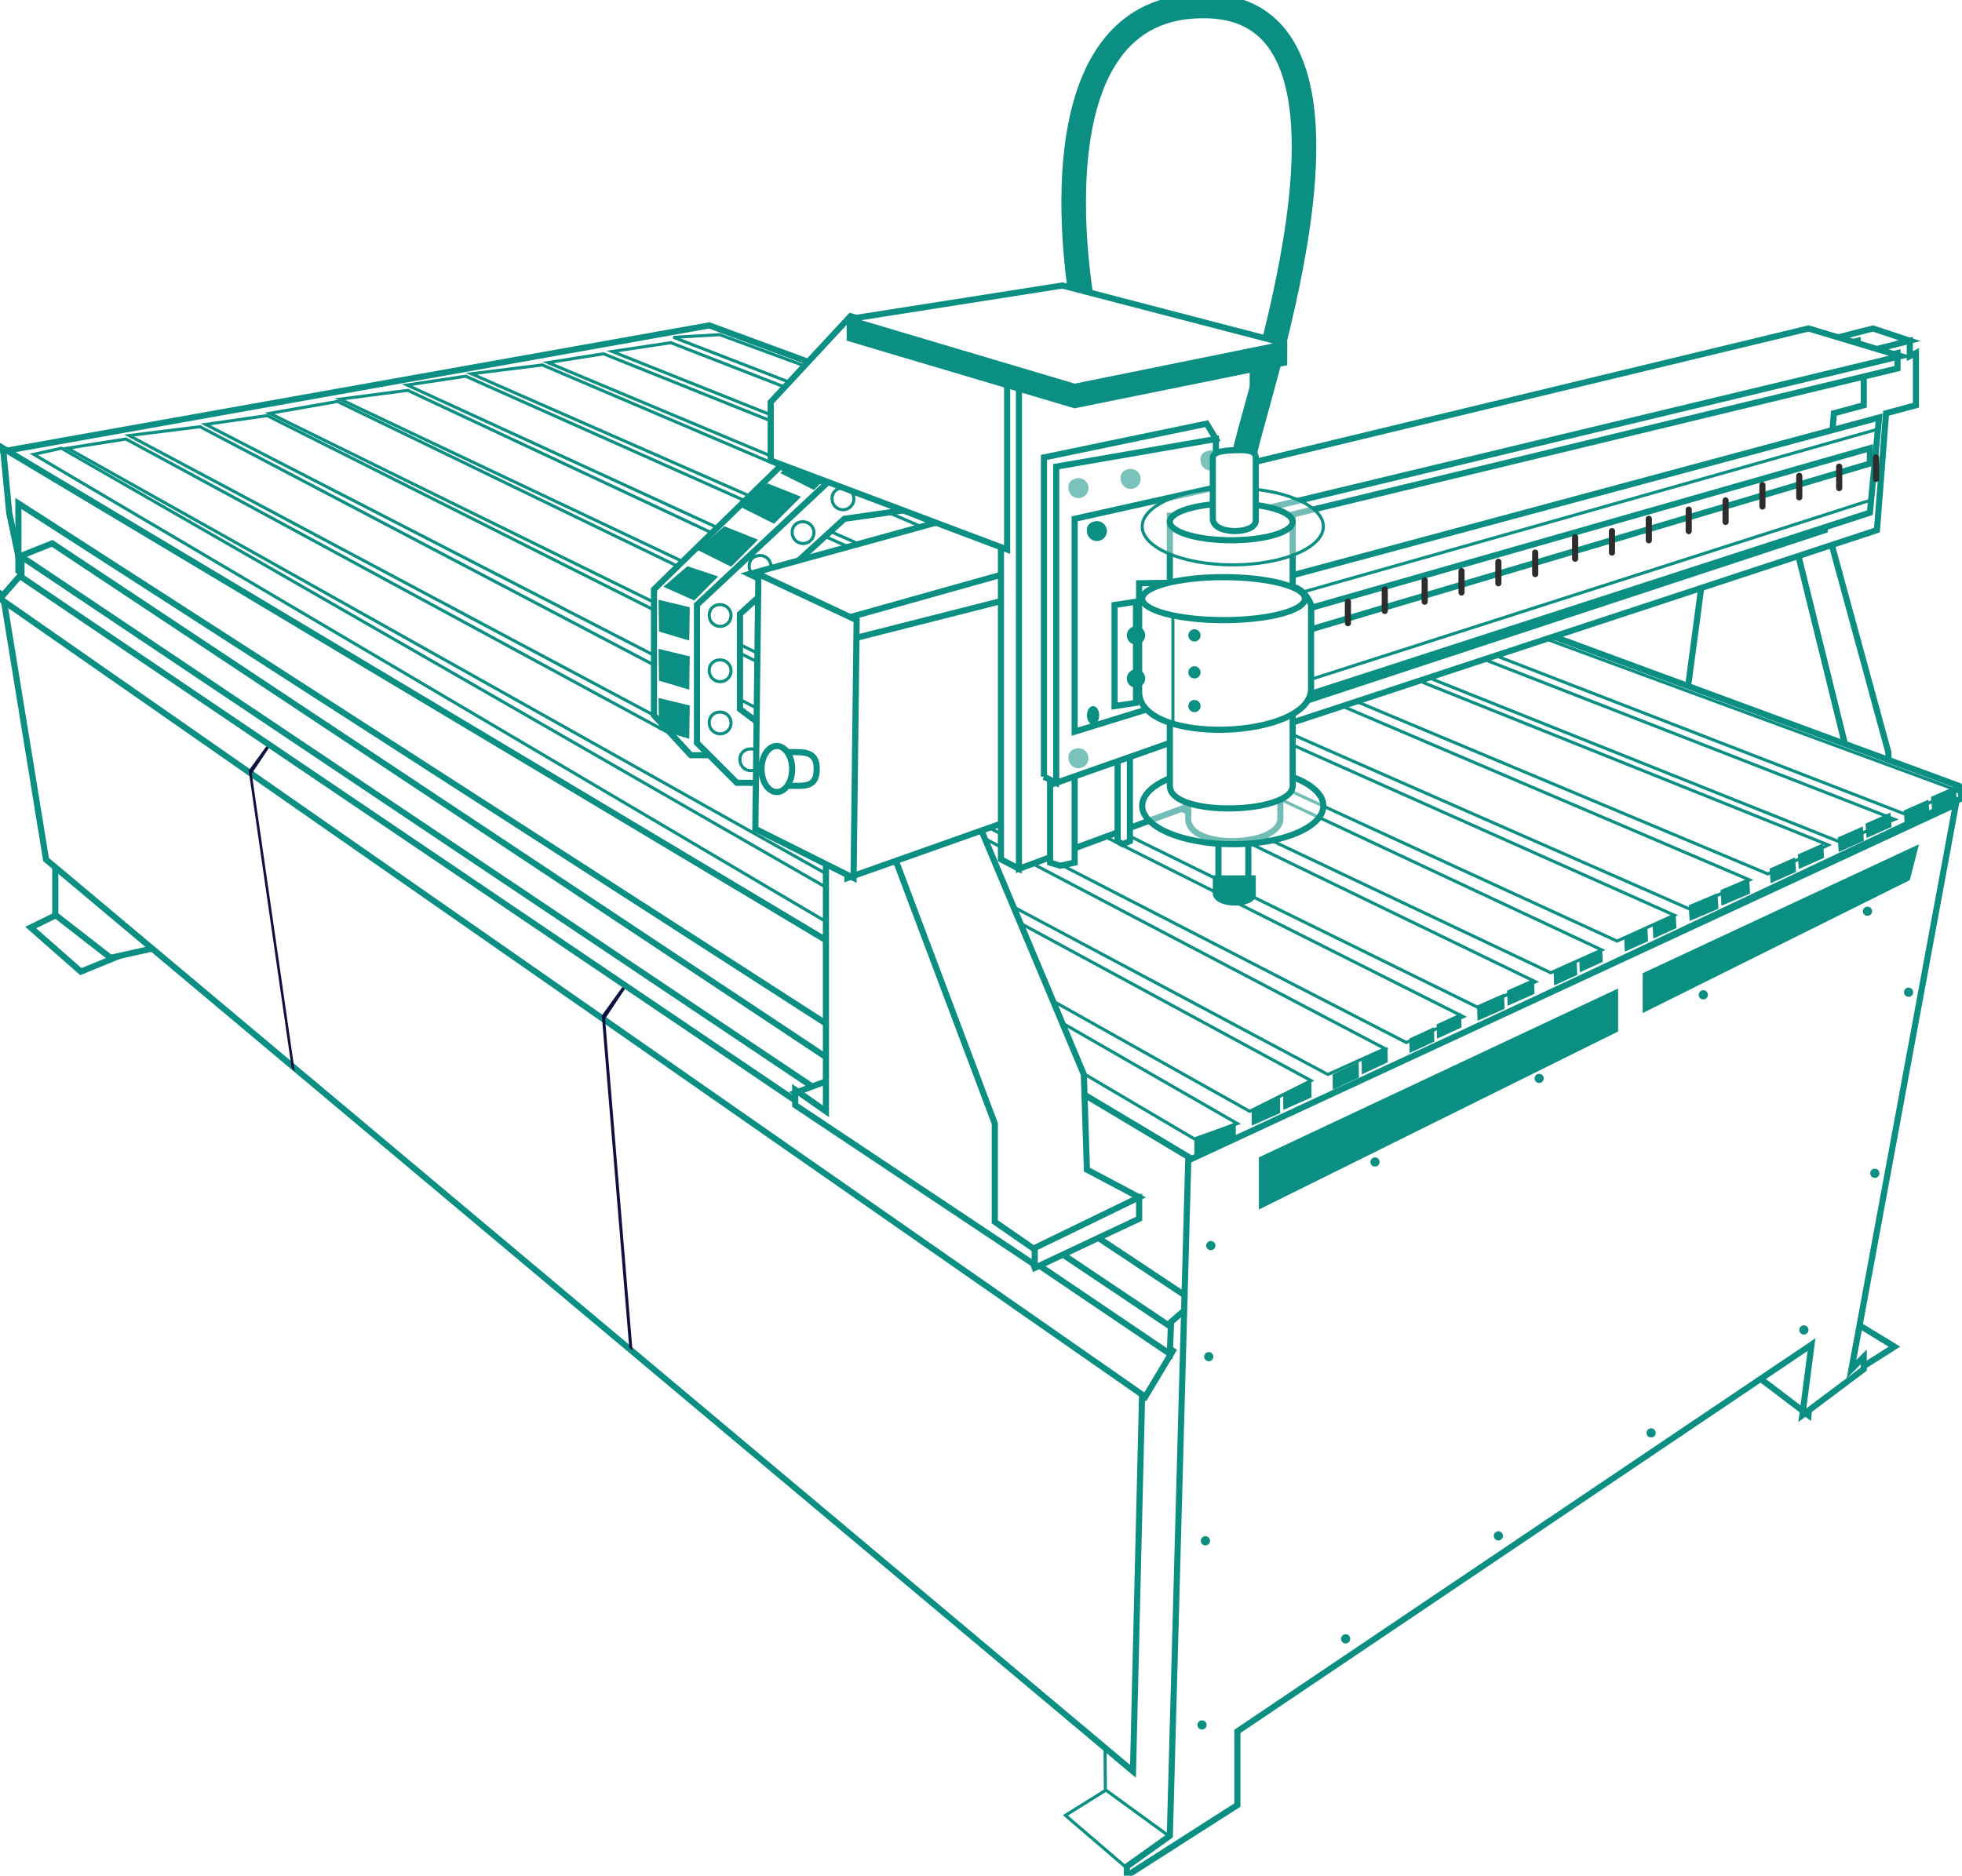 <?xml version="1.0" encoding="UTF-8"?> <svg xmlns="http://www.w3.org/2000/svg" xmlns:xlink="http://www.w3.org/1999/xlink" width="320" height="306" viewBox="0 0 320 306"> <defs> <style> .cls-1, .cls-15, .cls-16, .cls-2 { fill: #fff; } .cls-1, .cls-10, .cls-12, .cls-15, .cls-16, .cls-2, .cls-3, .cls-5, .cls-8, .cls-9 { stroke: #0c8f83; } .cls-1, .cls-10, .cls-16, .cls-8 { stroke-width: 0.501px; } .cls-1, .cls-10, .cls-11, .cls-12, .cls-14, .cls-15, .cls-16, .cls-2, .cls-3, .cls-4, .cls-5, .cls-6, .cls-7, .cls-8, .cls-9 { fill-rule: evenodd; } .cls-11, .cls-15, .cls-2, .cls-3, .cls-5, .cls-6 { stroke-width: 1.002px; } .cls-3 { fill: url(#linear-gradient); } .cls-4 { fill: #0f1142; } .cls-4, .cls-5 { mix-blend-mode: multiply; } .cls-10, .cls-11, .cls-12, .cls-5, .cls-6, .cls-9 { fill: none; } .cls-11, .cls-5, .cls-6, .cls-9 { stroke-linecap: round; } .cls-6 { stroke: #f3f3f3; stroke-dasharray: 0.001 20.031; } .cls-13, .cls-14, .cls-7, .cls-8 { fill: #0c8f83; } .cls-9 { stroke-width: 1.502px; stroke-dasharray: 0.001 30.047; } .cls-11 { stroke: #2d2d2d; } .cls-12 { stroke-width: 4.006px; } .cls-14 { fill-opacity: 0.54; } .cls-15, .cls-16 { fill-opacity: 0.42; } </style> <linearGradient id="linear-gradient" x1="93.391" y1="288.969" x2="93.391" y2="97.156" gradientUnits="userSpaceOnUse"> <stop offset="0" stop-color="#fff"></stop> <stop offset="1" stop-color="#fff"></stop> </linearGradient> </defs> <path id="Фигура_43" data-name="Фигура 43" class="cls-1" d="M184.079,305l-10.308-8.847,6.691-4.174,11.338,7.846Z"></path> <path id="Фигура_43_копия" data-name="Фигура 43 копия" class="cls-2" d="M301.262,224.593l-10.808-7.329,6.691-4.8,11.838,7.232Z"></path> <path id="Фигура_43_копия_2" data-name="Фигура 43 копия 2" class="cls-2" d="M13.187,158.511l-8.179-7.192,5.064-2.49,8.958,7.286Z"></path> <path id="Фигура_44" data-name="Фигура 44" class="cls-2" d="M9.014,138.727v10.517l9.014,7.011,9.014-2-2.5-10.517Z"></path> <path id="Фигура_44_копия" data-name="Фигура 44 копия" class="cls-2" d="M279.733,210.426L278.654,222.7l7.858,1.753,8.449,6.427,1.49-16.945Z"></path> <path id="Фигура_15" data-name="Фигура 15" class="cls-2" d="M280.438,84.138l15.524-5.509L307.981,122.7l0.5,15.526-18.529,6.51Z"></path> <path id="Фигура_20" data-name="Фигура 20" class="cls-2" d="M275.43,111.182l4.007-30.05,12.018,2,10.517,42.569-5.509,8.514L272.426,122.7Z"></path> <path id="Фигура_29" data-name="Фигура 29" class="cls-1" d="M195.806,210.344L188.8,214.35l-9.014,18.03,0.5,59.6L191.3,299.99Z"></path> <path id="Фигура_7" data-name="Фигура 7" class="cls-2" d="M0.5,73.62l115.18-20.534L319.5,128.209l0.5,2-127.2,60.1Z"></path> <path id="Фигура_5" data-name="Фигура 5" class="cls-2" d="M0.5,73.12l1,10.517,2,9.516,190.8,121.2,0.5-25.041Z"></path> <path id="Фигура_4" data-name="Фигура 4" class="cls-2" d="M3,82.134V93.152L136.714,183.8V168.275Z"></path> <path id="Фигура_2" data-name="Фигура 2" class="cls-3" d="M7.512,140.229L184.789,288.972l1.5-62.1L0.5,97.159Z"></path> <path id="Фигура_1" data-name="Фигура 1" class="cls-2" d="M3.505,93.653L0,97.66,186.792,227.872l4.507-7.512Z"></path> <path id="Фигура_8" data-name="Фигура 8" class="cls-4" d="M44.57,120.2l-4.006,5.509,7.011,48.58,0.5,0.5-7.011-48.58,4.006-6.01h-0.5Z"></path> <path id="Фигура_8_копия" data-name="Фигура 8 копия" class="cls-4" d="M102.427,159.761l-4.274,5.913,4.474,54.148,0.534,0.538-4.474-54.148,4.273-6.451h-0.534Z"></path> <path id="Фигура_3" data-name="Фигура 3" class="cls-2" d="M3.505,94.154V90.648l5.008-2L194.8,212.347l-3.8,3.314-0.206,5.2Z"></path> <path id="Фигура_9" data-name="Фигура 9" class="cls-5" d="M4.006,91.149L190.8,216.354"></path> <path id="Фигура_10" data-name="Фигура 10" class="cls-6" d="M9.515,96.157l109.17,73.12"></path> <path id="Фигура_12" data-name="Фигура 12" class="cls-1" d="M194.8,185.8L5.509,74.121l4.507-1,191.8,110.18Z"></path> <path id="Фигура_12_копия" data-name="Фигура 12 копия" class="cls-1" d="M203.818,181.3L11.017,73.12l9.515-1.5,193.3,104.671Z"></path> <path id="Фигура_12_копия_3" data-name="Фигура 12 копия 3" class="cls-1" d="M216.575,175.286L21.056,71.054l11.555-1.442L225.889,171.073Z"></path> <path id="Фигура_12_копия_4" data-name="Фигура 12 копия 4" class="cls-1" d="M229.349,170.071L33.526,69.236,43.578,67.8l195.09,98.061Z"></path> <path id="Фигура_12_копия_5" data-name="Фигура 12 копия 5" class="cls-1" d="M241.117,164.383L43.988,67.432l11.054-1.941,195.4,94.674Z"></path> <path id="Фигура_12_копия_6" data-name="Фигура 12 копия 6" class="cls-1" d="M252.917,158.691L55.448,65.119,66.5,63.68l194.744,91.291Z"></path> <path id="Фигура_12_копия_7" data-name="Фигура 12 копия 7" class="cls-1" d="M263.732,153.525L66.4,62.814l9.553-1.439L273.068,149.3Z"></path> <path id="Фигура_12_копия_8" data-name="Фигура 12 копия 8" class="cls-1" d="M275.516,148.275L76.9,60.977l11.555-1.438,196.9,84.009Z"></path> <path id="Фигура_12_копия_9" data-name="Фигура 12 копия 9" class="cls-1" d="M288.345,142.575L89.379,59.154l9.052-1.437,199.762,80.129Z"></path> <path id="Фигура_12_копия_10" data-name="Фигура 12 копия 10" class="cls-1" d="M300.172,137.4L99.854,57.342l9.554-1.436,199.617,77.763Z"></path> <path id="Фигура_12_копия_11" data-name="Фигура 12 копия 11" class="cls-1" d="M310.476,132.724L109.844,55.033l7.55-.434,201.94,74.391Z"></path> <path id="Фигура_11" data-name="Фигура 11" class="cls-7" d="M194.8,185.8v2.51l6.763-2.741-0.012-2.5Z"></path> <path id="Фигура_11_копия" data-name="Фигура 11 копия" class="cls-7" d="M204.143,181.056l0.016,2.582,4.637-2.056-0.024-2.572Z"></path> <path id="Фигура_11_копия_2" data-name="Фигура 11 копия 2" class="cls-7" d="M209.282,178.5l0.024,2.569,4.607-2.042-0.032-2.558Z"></path> <path id="Фигура_11_копия_3" data-name="Фигура 11 копия 3" class="cls-7" d="M217.346,175.257l0.035,2.528,4.264-2-0.043-2.517Z"></path> <path id="Фигура_11_копия_4" data-name="Фигура 11 копия 4" class="cls-7" d="M222.069,172.765l0.043,2.514,4.236-1.989-0.05-2.5Z"></path> <path id="Фигура_11_копия_5" data-name="Фигура 11 копия 5" class="cls-7" d="M229.858,169.428l0.052,2.358,4.026-1.862-0.059-2.349Z"></path> <path id="Фигура_11_копия_5-2" data-name="Фигура 11 копия 5" class="cls-7" d="M234.316,167.11l0.059,2.347,4-1.85-0.065-2.337Z"></path> <path id="Фигура_11_копия_5-3" data-name="Фигура 11 копия 5" class="cls-7" d="M240.906,164.037l0.079,2.492,4.418-1.959-0.086-2.482Z"></path> <path id="Фигура_11_копия_5-4" data-name="Фигура 11 копия 5" class="cls-7" d="M245.8,161.6l0.087,2.48,4.39-1.945-0.094-2.47Z"></path> <path id="Фигура_11_копия_6" data-name="Фигура 11 копия 6" class="cls-7" d="M253.391,158.578l0.083,2.187,3.774-1.712-0.089-2.177Z"></path> <path id="Фигура_11_копия_6-2" data-name="Фигура 11 копия 6" class="cls-7" d="M257.566,156.446l0.09,2.176,3.75-1.7-0.1-2.167Z"></path> <path id="Фигура_11_копия_6-3" data-name="Фигура 11 копия 6" class="cls-7" d="M264.909,153.063l0.1,2.19,3.791-1.707-0.108-2.181Z"></path> <path id="Фигура_11_копия_6-4" data-name="Фигура 11 копия 6" class="cls-7" d="M269.545,150.935l0.109,2.18,3.767-1.7-0.114-2.171Z"></path> <path id="Фигура_11_копия_7" data-name="Фигура 11 копия 7" class="cls-7" d="M275.428,147.684l0.148,2.565,4.7-1.991-0.155-2.556Z"></path> <path id="Фигура_11_копия_7-2" data-name="Фигура 11 копия 7" class="cls-7" d="M280.619,145.2l0.156,2.554,4.666-1.979-0.163-2.543Z"></path> <path id="Фигура_11_копия_7-3" data-name="Фигура 11 копия 7" class="cls-7" d="M288.623,141.7l0.151,2.382,4.159-1.841-0.158-2.373Z"></path> <path id="Фигура_11_копия_7-4" data-name="Фигура 11 копия 7" class="cls-7" d="M293.218,139.4l0.158,2.371,4.133-1.829-0.164-2.362Z"></path> <path id="Фигура_11_копия_8" data-name="Фигура 11 копия 8" class="cls-7" d="M299.728,136.63l0.167,2.359,4.1-1.817-0.173-2.35Z"></path> <path id="Фигура_11_копия_8-2" data-name="Фигура 11 копия 8" class="cls-7" d="M304.261,134.361l0.173,2.349,4.078-1.805-0.179-2.339Z"></path> <path id="Фигура_11_копия_8-3" data-name="Фигура 11 копия 8" class="cls-7" d="M310.488,132.229l0.184,2.332,4.04-1.787-0.19-2.323Z"></path> <path id="Фигура_11_копия_8-4" data-name="Фигура 11 копия 8" class="cls-7" d="M314.948,130l0.19,2.321,4.015-1.776-0.2-2.312Z"></path> <path id="Фигура_16" data-name="Фигура 16" class="cls-2" d="M168.764,206.838l17.026-8.013v-3.506l-12.519,2-6.01,5.509Z"></path> <path id="Фигура_14" data-name="Фигура 14" class="cls-2" d="M137.715,175.286l-8.012,3,6.009,4.508Z"></path> <path id="Фигура_15-2" data-name="Фигура 15" class="cls-2" d="M144.225,140.229l15.525-5.509,17.026,40.566,0.5,15.526,8.513,4.507-17.527,8.514-9.515-6.511Z"></path> <path id="Фигура_13" data-name="Фигура 13" class="cls-2" d="M129.7,177.79v2.5l39.061,26.042v-2.5l-6.511-4.507V183.3L146.228,140.73l-11.518-3.506V181.3Z"></path> <path id="Фигура_17" data-name="Фигура 17" class="cls-2" d="M193.8,189.309L319,131.214l-17.026,92.151,2-2v2l-10.016,7.512,1.5-11.519-93.647,63.1v12.019L183.787,306v-1.5l7.011-5.009Z"></path> <path id="Фигура_37" data-name="Фигура 37" class="cls-2" d="M135.712,79.129s-18.181,18.012-21.033,20.033c-0.085,6.652,0,19.031,0,19.031l2.5,5.008h-4.507l-6.009-6.51V96.157L127.2,76.124Z"></path> <path id="Фигура_38" data-name="Фигура 38" class="cls-8" d="M114.178,89.647l4.007-3.506,5.007,2-4.006,4.007Z"></path> <path id="Фигура_38_копия" data-name="Фигура 38 копия" class="cls-8" d="M121.189,82.635l4.007-3.506,5.007,2L126.2,85.139Z"></path> <path id="Фигура_38_копия_2" data-name="Фигура 38 копия 2" class="cls-8" d="M127.7,77.126l4.006-3.506,5.008,2-4.007,4.007Z"></path> <path id="Фигура_38_копия_3" data-name="Фигура 38 копия 3" class="cls-8" d="M108.67,95.656l3.5-3,4.507,1.5-3.5,3.506Z"></path> <path id="Фигура_38_копия_4" data-name="Фигура 38 копия 4" class="cls-8" d="M107.669,98.159l4.575,1.108-0.071,4.9-4.441-1.323Z"></path> <path id="Фигура_38_копия_5" data-name="Фигура 38 копия 5" class="cls-8" d="M107.669,106.172l4.575,1.108-0.071,4.9-4.441-1.323Z"></path> <path id="Фигура_38_копия_6" data-name="Фигура 38 копия 6" class="cls-8" d="M107.669,114.185l4.575,1.108-0.071,4.9-4.441-1.323Z"></path> <path id="Фигура_41" data-name="Фигура 41" class="cls-2" d="M169.765,94.154l-30.548,7.512-1,41.568,32.551-11.519Z"></path> <path id="Фигура_39" data-name="Фигура 39" class="cls-2" d="M148.232,83.136l-10.517,1.5-17.026,15.526v15.525l4.006,3.005H129.2v9.015h-9.014l-6.51-6.511V98.661l23.536-22.036,11.018,1v5.509Z"></path> <path id="Эллипс_5_копия_6" data-name="Эллипс 5 копия 6" class="cls-1" d="M137.214,79.63a1.774,1.774,0,1,1-1.5,1.753A1.642,1.642,0,0,1,137.214,79.63Zm-6.51,5.509a1.774,1.774,0,1,1-1.5,1.753A1.642,1.642,0,0,1,130.7,85.139Zm-7.011,5.509a1.774,1.774,0,1,1-1.5,1.753A1.642,1.642,0,0,1,123.693,90.648Zm-6.51,8.013a1.774,1.774,0,1,1-1.5,1.753A1.642,1.642,0,0,1,117.183,98.661Zm0,9.015a1.774,1.774,0,1,1-1.5,1.753A1.642,1.642,0,0,1,117.183,107.676Zm0,8.514a1.774,1.774,0,1,1-1.5,1.753A1.642,1.642,0,0,1,117.183,116.19Zm5.008,6.01a1.773,1.773,0,1,1-1.5,1.753A1.641,1.641,0,0,1,122.191,122.2Z"></path> <path id="Фигура_42" data-name="Фигура 42" class="cls-2" d="M156.745,84.138l-34.554,9.516,17.026,8.013v2.5l31.55-8.013V85.64Z"></path> <path id="Фигура_91" data-name="Фигура 91" class="cls-2" d="M138.717,100.664l28.544-8.013"></path> <path id="Фигура_40" data-name="Фигура 40" class="cls-2" d="M123.693,93.653l-0.5,41.568,16.025,8.013,0.5-42.069Z"></path> <path id="Фигура_18" data-name="Фигура 18" class="cls-7" d="M205.321,188.808l58.591-27.545v7.012l-58.591,29.047v-8.514Z"></path> <path id="Фигура_18_копия" data-name="Фигура 18 копия" class="cls-7" d="M267.919,158.766l45.07-21.041-1.5,5.857L267.919,165.27v-6.5Z"></path> <path id="Фигура_23" data-name="Фигура 23" class="cls-2" d="M205.822,79.129l99.655-25.542,6.01,2L207.825,83.136Z"></path> <path id="Фигура_24" data-name="Фигура 24" class="cls-2" d="M312.488,66.108V57.594l-1,.5v-2.5L205.321,82.134l3,36.56,97.808-32.21,1.483-19.064Z"></path> <path id="Фигура_24_копия" data-name="Фигура 24 копия" class="cls-2" d="M303.975,66.108V57.594l-1,.5v-2.5L196.807,82.134l3.005,36.56,97.808-32.21L299.1,67.42Z"></path> <path id="Фигура_22" data-name="Фигура 22" class="cls-2" d="M309.484,60.1v-2.5L200.814,83.637l5.008,1.5Z"></path> <path id="Фигура_21" data-name="Фигура 21" class="cls-2" d="M294.961,53.588L195.305,77.627V85.64L309.984,58.095Z"></path> <path id="Фигура_25" data-name="Фигура 25" class="cls-2" d="M306.479,68.111l-1.5,15.525-91.143,29.548-6.51,2.5,0.5-21.034Z"></path> <path id="Фигура_19" data-name="Фигура 19" class="cls-9" d="M197.482,203.2l117.23-59.7L302,211.712,196.019,283.171Z"></path> <path id="Фигура_26" data-name="Фигура 26" class="cls-10" d="M207.072,98.115L305.981,70.1"></path> <path id="Фигура_26_копия" data-name="Фигура 26 копия" class="cls-10" d="M206.884,113.046l98.57-31.57"></path> <path id="Фигура_32" data-name="Фигура 32" class="cls-2" d="M163.255,140.191l2.933,1.541,5.867-78.59,32.264-3.7-2.2-3.852L163.255,60.06v80.131Z"></path> <path id="Фигура_31" data-name="Фигура 31" class="cls-2" d="M204.319,71.617V55.437l-38.131,6.934v79.361l27.132-10.017Z"></path> <path id="Прямоугольник_3" data-name="Прямоугольник 3" class="cls-2" d="M171.268,126.206h4.006V140.73l-2.366.5-1.64-.5V126.206Z"></path> <path id="Прямоугольник_3_копия" data-name="Прямоугольник 3 копия" class="cls-2" d="M182.285,122.7h2v14.524l-1.183.5-0.82-.5V122.7Z"></path> <path id="Фигура_32-2" data-name="Фигура 32" class="cls-2" d="M170.266,126.707l2,1,4.006-51.084,22.035-5.008-1.5-2.5-26.541,5.509v52.085Z"></path> <path id="Фигура_31-2" data-name="Фигура 31" class="cls-2" d="M198.31,82.134V71.617l-26.041,4.507v51.585L190.8,121.2Z"></path> <path id="Прямоугольник_2" data-name="Прямоугольник 2" class="cls-2" d="M175.274,84.638l23.447-5.23v32.723l-23.447,7.233V84.638Z"></path> <path id="Фигура_27" data-name="Фигура 27" class="cls-2" d="M304.977,73.12L213.834,99.162v3.506l91.143-27.044v-2.5Z"></path> <path id="Фигура_28_копия_7" data-name="Фигура 28 копия 7" class="cls-11" d="M219.843,98.16v3.506m12.52-7.011V98.16m12.019-6.511v3.506M256.9,87.643v3.506m18.529-8.013v3.506m18.029-9.015v3.506M225.853,96.157v3.506m12.519-6.511v3.506m12.019-6.511v3.506m12.52-7.011v3.506m18.529-8.514v3.506m18.529-9.015V79.63M268.92,84.638v3.506m18.529-9.015v3.506m18.529-8.013v3.506"></path> <path id="Фигура_30" data-name="Фигура 30" class="cls-12" d="M176.776,51.083S166.446-.27,197.308,1s5.764,68.178,5.509,74.121"></path> <image id="Фигура_30_копия" data-name="Фигура 30 копия" x="183" y="1" width="31" height="78"></image> <path id="Фигура_33" data-name="Фигура 33" class="cls-2" d="M138.717,51.584L125.7,65.607v9.515l38.561,14.524V59.1Z"></path> <ellipse id="Эллипс_2" data-name="Эллипс 2" class="cls-13" cx="178.281" cy="116.688" rx="1" ry="1.5"></ellipse> <path id="Эллипс_2_копия" data-name="Эллипс 2 копия" class="cls-7" d="M178.279,85.139a1.627,1.627,0,1,1-1,1.5A1.331,1.331,0,0,1,178.279,85.139Z"></path> <path id="Эллипс_2_копия_2" data-name="Эллипс 2 копия 2" class="cls-14" d="M175.274,78.128a1.627,1.627,0,1,1-1,1.5A1.331,1.331,0,0,1,175.274,78.128Z"></path> <path id="Эллипс_2_копия_4" data-name="Эллипс 2 копия 4" class="cls-14" d="M183.787,76.625a1.628,1.628,0,1,1-1,1.5A1.332,1.332,0,0,1,183.787,76.625Z"></path> <path id="Эллипс_2_копия_5" data-name="Эллипс 2 копия 5" class="cls-14" d="M196.808,73.62a1.627,1.627,0,1,1-1,1.5A1.331,1.331,0,0,1,196.808,73.62Z"></path> <path id="Эллипс_2_копия_3" data-name="Эллипс 2 копия 3" class="cls-14" d="M175.274,122.2a1.628,1.628,0,1,1-1,1.5A1.33,1.33,0,0,1,175.274,122.2Z"></path> <path id="Фигура_34_копия_6" data-name="Фигура 34 копия 6" class="cls-2" d="M175.274,63.6L138.216,52.586l35.055-5.509,36.557,9.516Zm0,0.5L138.216,53.087l35.055-5.509,36.557,9.516Zm0,0.5L138.216,53.588l35.055-5.509,36.557,9.516Zm0,0.5L138.216,54.088l35.055-5.509,36.557,9.516Zm0,0.5L138.216,54.589l35.055-5.509L209.828,58.6Zm0,0.5L138.216,55.09l35.055-5.509L209.828,59.1Z"></path> <path id="Фигура_34" data-name="Фигура 34" class="cls-2" d="M175.274,63.1L138.216,52.085l35.055-5.509,36.557,9.516Z"></path> <path id="Эллипс_5" data-name="Эллипс 5" class="cls-2" d="M128.7,122.7c2.489,0,4.507-.183,4.507,2.747,0,3.087-2.018,2.747-4.507,2.747s-4.507-1.23-4.507-2.747S126.212,122.7,128.7,122.7Z"></path> <path id="Эллипс_5_копия" data-name="Эллипс 5 копия" class="cls-2" d="M126.7,121.7c1.383,0,2.5,1.682,2.5,3.756s-1.121,3.756-2.5,3.756-2.5-1.682-2.5-3.756S125.315,121.7,126.7,121.7Z"></path> <path id="Прямоугольник_1_копия_4" data-name="Прямоугольник 1 копия 4" class="cls-2" d="M198.724,117.191H203.6v26.737c0,2.8-4.877,3.142-4.877,0V117.191Z"></path> <path id="Прямоугольник_1_копия_3" data-name="Прямоугольник 1 копия 3" class="cls-7" d="M197.809,142.805h7.011v3.213c0,2.282-7.011,2.4-7.011-.305v-2.908Z"></path> <path id="Прямоугольник_1_копия" data-name="Прямоугольник 1 копия" class="cls-2" d="M193.8,89.647h15.023V133.56c0,4.6-15.023,5.16-15.023,0V89.647Z"></path> <path id="Эллипс_1_копия_2" data-name="Эллипс 1 копия 2" class="cls-15" d="M201.064,125.205c8.159,0,14.773,2.8,14.773,6.26s-6.614,6.26-14.773,6.26-14.773-2.8-14.773-6.26S192.905,125.205,201.064,125.205Z"></path> <path id="Прямоугольник_1_копия_2" data-name="Прямоугольник 1 копия 2" class="cls-2" d="M190.8,84.138h20.031v44.072c0,4.617-20.031,5.179-20.031,0V84.138Z"></path> <path id="Эллипс_1" data-name="Эллипс 1" class="cls-16" d="M201.064,79.63c8.159,0,14.773,2.8,14.773,6.26s-6.614,6.26-14.773,6.26-14.773-2.8-14.773-6.26S192.905,79.63,201.064,79.63Z"></path> <path id="Прямоугольник_1" data-name="Прямоугольник 1" class="cls-2" d="M185.79,95.156s17.214-.415,24.836.538c2.251,0.281,3.208,2.968,3.208,2.968v13.713c0,8.262-28.044,9.345-28.044.5V95.156Z"></path> <path id="Эллипс_1_копия_3" data-name="Эллипс 1 копия 3" class="cls-2" d="M199.562,94.154c7.329,0,13.271,1.57,13.271,3.506s-5.942,3.505-13.271,3.505S186.291,99.6,186.291,97.66,192.233,94.154,199.562,94.154Z"></path> <path id="Эллипс_1_копия" data-name="Эллипс 1 копия" class="cls-2" d="M200.814,82.134c5.531,0,10.015,1.345,10.015,3s-4.484,3-10.015,3-10.016-1.345-10.016-3S195.282,82.134,200.814,82.134Z"></path> <path id="Прямоугольник_1_копия_5" data-name="Прямоугольник 1 копия 5" class="cls-2" d="M197.809,74.694c0-1.028,1.865-1.2,3.671-1.25,1.7-.045,3.34-0.037,3.34,1.25V84.918c0,2.282-7.011,2.4-7.011-.3V74.694Z"></path> <path id="Фигура_36" data-name="Фигура 36" class="cls-2" d="M181.784,98.693v16.5l3.5-.532V98.16Z"></path> <circle id="Эллипс_4_копия_2" data-name="Эллипс 4 копия 2" class="cls-13" cx="194.813" cy="103.656" r="1"></circle> <circle id="Эллипс_4_копия_3" data-name="Эллипс 4 копия 3" class="cls-13" cx="194.813" cy="109.688" r="1"></circle> <circle id="Эллипс_4_копия_4" data-name="Эллипс 4 копия 4" class="cls-13" cx="194.813" cy="115.188" r="1"></circle> <circle id="Эллипс_4" data-name="Эллипс 4" class="cls-13" cx="185.281" cy="103.656" r="1.5"></circle> <circle id="Эллипс_4_копия" data-name="Эллипс 4 копия" class="cls-13" cx="185.281" cy="110.688" r="1.5"></circle> <path id="Фигура_35" data-name="Фигура 35" class="cls-10" d="M191.3,100.664v17.529"></path> </svg> 